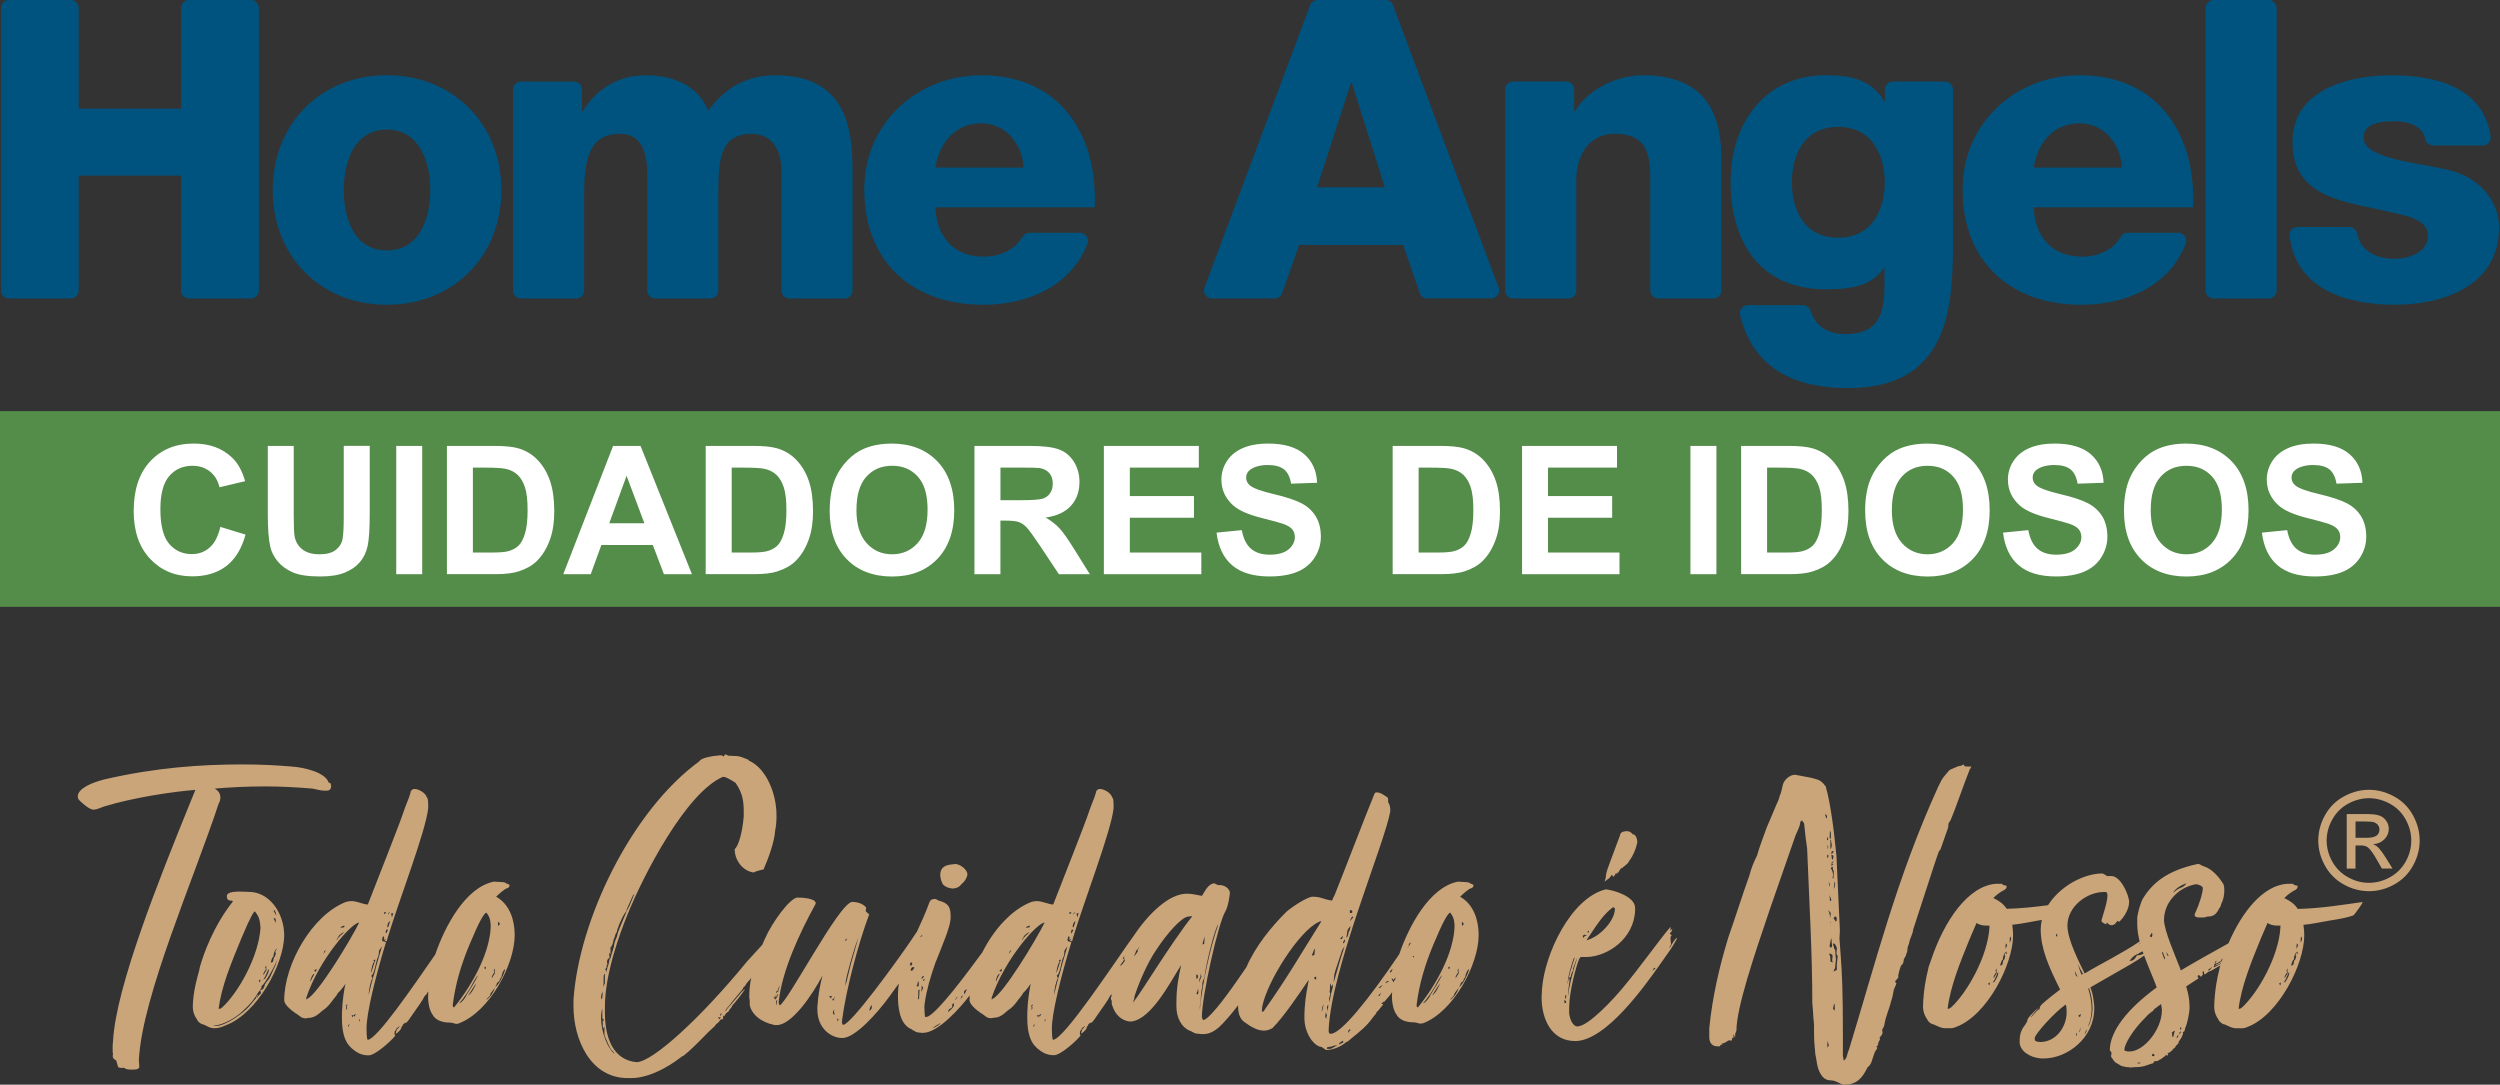<?xml version="1.0" encoding="UTF-8"?><svg id="Layer_1" xmlns="http://www.w3.org/2000/svg" viewBox="0 0 721.1 312.86"><rect x="0" y="0" width="721.1" height="312.86" fill="#333333" stroke="none"/><defs><style>.cls-1{fill:#caa57a;}.cls-1,.cls-2,.cls-3,.cls-4{stroke-width:0px;}.cls-1,.cls-2,.cls-4{fill-rule:evenodd;}.cls-2{fill:#00537e;}.cls-3{fill:#548c4a;}.cls-4{fill:#fff;}</style></defs><path class="cls-2" d="M111.64,72.23h-.06c-9.53,0-12.42-9.4-12.42-17.36s2.89-17.49,12.42-17.49h.06c9.48.04,12.48,9.54,12.48,17.49s-3,17.32-12.48,17.36h0ZM111.64,21.7h-.06c-19.41,0-32.92,14.35-32.92,33.16s13.51,33.04,32.92,33.04h.06c19.38-.03,32.98-14.25,32.98-33.04s-13.6-33.13-32.98-33.16h0ZM2.59,86.1h17.8c1.27,0,2.31-1.04,2.31-2.31v-33.14h29.54v33.14c0,1.27,1.04,2.31,2.31,2.31h17.8c1.27,0,2.31-1.04,2.31-2.31V2.31c0-1.27-1.04-2.31-2.31-2.31h-17.8c-1.28,0-2.31,1.04-2.31,2.31v29.04h-29.54V2.31c0-1.27-1.04-2.31-2.31-2.31H2.59C1.31,0,.28,1.04.28,2.31v81.47c0,1.27,1.04,2.31,2.31,2.31h0ZM150.32,86.1h15.87c1.27,0,2.31-1.04,2.31-2.31v-28.19c0-12.78,3.14-17,10.49-17,5.55,0,7.72,4.58,7.72,11.94v33.26c0,1.27,1.04,2.31,2.31,2.31h15.87c1.27,0,2.31-1.04,2.31-2.31v-28.31c0-10.13.84-16.88,9.65-16.88,5.3,0,8.56,3.98,8.56,10.73v34.46c0,1.27,1.04,2.31,2.31,2.31h15.87c1.27,0,2.31-1.04,2.31-2.31v-35.07c0-11.94-2.17-27.01-22.07-27.01-8.44,0-14.59,3.5-19.53,10.13-3.38-7.6-10.37-10.13-18.21-10.13s-14.23,4.1-17.97,10.37h-.24v-6.25c0-1.28-1.04-2.31-2.31-2.31h-15.27c-1.28,0-2.31,1.04-2.31,2.31v57.96c0,1.27,1.04,2.31,2.31,2.31h0ZM282.52,48.35h-12.72c1.18-7.4,5.79-12.52,12.72-12.77.18,0,.36-.01.54-.01,6.87,0,11.82,5.79,12.18,12.78h-12.72ZM282.52,21.71c-18.21.27-33.22,13.93-33.22,32.91,0,20.63,13.4,32.86,33.22,33.27.34,0,.68.01,1.03.01,12.93,0,25.34-5.35,30.1-17.59.29-.73.2-1.5-.25-2.15-.44-.65-1.12-1.01-1.91-1.01h-14.57c-.85,0-1.58.42-2,1.16-2.21,3.81-6.62,5.72-11.12,5.72-.43,0-.85-.01-1.27-.04-7.89-.53-12.38-6.05-12.72-14.19h45.94c.96-21.22-10.25-38.1-32.68-38.1-.18,0-.36,0-.54,0h0ZM389.67,54.02h-9.77l9.77-30.14h.24l9.52,30.14h-9.77ZM389.67,0h-9.61c-.98,0-1.82.58-2.17,1.5l-30.47,81.47c-.27.73-.18,1.49.27,2.13.45.64,1.12.99,1.9.99h18.06c1,0,1.85-.6,2.18-1.55l4.88-13.89h30.02l4.77,13.87c.33.95,1.18,1.56,2.19,1.56h18.41c.78,0,1.45-.35,1.9-.99.44-.64.54-1.4.26-2.13L401.81,1.5c-.34-.92-1.18-1.5-2.17-1.5h-9.97ZM436.49,86.1h15.87c1.27,0,2.31-1.04,2.31-2.31v-31.81c0-6.87,3.38-13.39,11.09-13.39,11.21,0,10.25,8.68,10.25,17.24v27.95c0,1.27,1.04,2.31,2.31,2.31h15.87c1.28,0,2.31-1.04,2.31-2.31v-37.84c0-9.04-1.69-24.24-22.55-24.24-7.48,0-15.92,3.98-19.66,10.37h-.24v-6.25c0-1.28-1.04-2.31-2.31-2.31h-15.27c-1.28,0-2.31,1.04-2.31,2.31v57.96c0,1.27,1.04,2.31,2.31,2.31h0ZM530.24,68.55h-.06c-10.23,0-13.33-8.62-13.33-15.92s3.11-16.03,13.33-16.03h.06c10.17.04,13.4,8.75,13.4,16.03s-3.22,15.89-13.4,15.92h0ZM501.9,90.89c3.85,15.66,16.01,21.05,31.04,21.05,28.43,0,30.38-21.92,30.38-41.35V25.83c0-1.28-1.04-2.31-2.31-2.31h-15.03c-1.27,0-2.31,1.04-2.31,2.31v3.67c-3.05-5.39-7.7-7.21-13.43-7.67-1.15-.09-2.34-.13-3.58-.13-17.72,0-27.49,13.99-27.49,30.63,0,17.61,8.56,31.11,27.49,31.11,1.21,0,2.4-.02,3.58-.09,5.4-.32,10.29-1.63,13.31-6.3v5.91c0,7.71-2.04,12.85-9.76,13.36-5.12.35-9.78-1.13-11.55-6.69-.31-.97-1.18-1.61-2.2-1.61h-15.88c-.74,0-1.37.31-1.82.89-.45.58-.6,1.27-.43,1.98h0ZM599.32,48.35h-12.72c1.17-7.4,5.79-12.52,12.72-12.77.18,0,.36-.01.54-.01,6.87,0,11.82,5.79,12.18,12.78h-12.72ZM599.32,21.71c-18.2.27-33.22,13.93-33.22,32.91,0,20.63,13.41,32.86,33.22,33.27.34,0,.68.01,1.03.01,12.93,0,25.34-5.35,30.1-17.59.29-.73.2-1.5-.25-2.15-.44-.65-1.12-1.01-1.91-1.01h-14.57c-.85,0-1.58.42-2,1.16-2.2,3.81-6.61,5.72-11.12,5.72-.43,0-.85-.01-1.27-.04-7.9-.53-12.38-6.05-12.72-14.19h45.94c.97-21.22-10.25-38.1-32.68-38.1-.18,0-.36,0-.54,0h0ZM638.49,86.1h15.87c1.28,0,2.31-1.04,2.31-2.31V2.31c0-1.27-1.04-2.31-2.31-2.31h-15.87c-1.27,0-2.31,1.04-2.31,2.31v81.47c0,1.27,1.04,2.31,2.31,2.31h0ZM660.38,68.08h0c1.96,15.37,16.35,19.82,30.42,19.82s30.03-5.55,30.03-22.31c0-5.19-3.26-14.35-15.92-16.88-9.4-2.05-23.15-3.14-23.15-9.04,0-4.34,5.43-4.7,8.8-4.7,2.53,0,4.82.48,6.51,1.57,1.26.81,2.12,1.96,2.47,3.6.23,1.08,1.16,1.83,2.26,1.83h14.31c.7,0,1.3-.28,1.75-.8.46-.53.64-1.16.54-1.85-2.1-14.06-15.6-17.6-28.57-17.6-12.3,0-28.58,4.1-28.58,19.17,0,16.88,16.16,17.24,29.06,20.5,3.62.84,10.01,1.81,10.01,6.63s-5.67,6.63-9.65,6.63c-2.89,0-5.67-.72-7.6-2.17-1.61-1.24-2.78-2.92-3.2-5.12-.21-1.1-1.15-1.88-2.27-1.88h-14.93c-.69,0-1.28.27-1.74.78-.45.52-.65,1.14-.56,1.82Z"/><rect class="cls-3" y="118.58" width="721.1" height="56.46"/><path class="cls-4" d="M63.58,151.98l7.24,2.22c-1.11,4.07-2.96,7.1-5.55,9.08-2.58,1.97-5.86,2.96-9.83,2.96-4.92,0-8.96-1.68-12.13-5.04-3.16-3.36-4.75-7.95-4.75-13.78,0-6.16,1.59-10.95,4.77-14.36,3.18-3.41,7.36-5.12,12.55-5.12,4.53,0,8.21,1.34,11.03,4.02,1.69,1.59,2.95,3.86,3.79,6.83l-7.39,1.76c-.44-1.91-1.35-3.43-2.74-4.54-1.4-1.11-3.08-1.66-5.06-1.66-2.75,0-4.98.98-6.68,2.95-1.71,1.96-2.57,5.15-2.57,9.56,0,4.67.84,8,2.52,9.98,1.69,1.99,3.88,2.98,6.57,2.98,1.99,0,3.7-.63,5.13-1.9,1.43-1.27,2.46-3.25,3.08-5.96h0ZM77.23,128.62h7.49v20.05c0,3.19.09,5.25.28,6.18.32,1.52,1.07,2.74,2.26,3.65,1.2.92,2.82,1.38,4.89,1.38s3.68-.43,4.75-1.3c1.07-.87,1.71-1.93,1.92-3.2.22-1.27.33-3.36.33-6.29v-20.48h7.49v19.46c0,4.44-.2,7.59-.6,9.42-.41,1.83-1.15,3.38-2.23,4.65-1.08,1.27-2.52,2.27-4.33,3.01-1.82.75-4.18,1.13-7.1,1.13-3.52,0-6.19-.4-8.01-1.22-1.82-.82-3.26-1.88-4.32-3.19-1.06-1.31-1.75-2.67-2.08-4.11-.49-2.12-.73-5.25-.73-9.4v-19.76h0ZM114.29,165.62v-37h7.49v37h-7.49ZM128.91,128.62h13.63c3.07,0,5.42.23,7.03.71,2.16.64,4.02,1.77,5.56,3.41,1.55,1.63,2.72,3.63,3.53,5.99.8,2.36,1.21,5.28,1.21,8.74,0,3.05-.38,5.67-1.14,7.87-.92,2.7-2.24,4.88-3.95,6.54-1.29,1.27-3.04,2.25-5.24,2.95-1.64.53-3.84.78-6.6.78h-14.03v-37h0ZM136.4,134.87v24.5h5.56c2.08,0,3.58-.12,4.5-.35,1.21-.3,2.21-.82,3.01-1.54.8-.72,1.45-1.91,1.95-3.57.51-1.65.76-3.92.76-6.78s-.25-5.05-.76-6.58c-.5-1.53-1.21-2.72-2.11-3.58-.9-.85-2.05-1.44-3.45-1.74-1.03-.23-3.07-.35-6.11-.35h-3.34ZM199.57,165.62h-8.07l-3.2-8.42h-14.84l-3.07,8.42h-7.92l14.37-37h7.92l14.82,37h0ZM185.87,150.94l-5.14-13.7-5,13.7h10.14ZM203.55,128.62h13.63c3.07,0,5.42.23,7.03.71,2.16.64,4.02,1.77,5.56,3.41,1.55,1.63,2.72,3.63,3.53,5.99.8,2.36,1.21,5.28,1.21,8.74,0,3.05-.38,5.67-1.14,7.87-.92,2.7-2.24,4.88-3.95,6.54-1.29,1.27-3.04,2.25-5.24,2.95-1.65.53-3.84.78-6.6.78h-14.03v-37h0ZM211.05,134.87v24.5h5.56c2.08,0,3.57-.12,4.5-.35,1.21-.3,2.21-.82,3.01-1.54.8-.72,1.45-1.91,1.95-3.57.51-1.65.76-3.92.76-6.78s-.25-5.05-.76-6.58c-.5-1.53-1.21-2.72-2.11-3.58-.9-.85-2.05-1.44-3.45-1.74-1.03-.23-3.07-.35-6.11-.35h-3.34ZM239.32,147.34c0-3.77.57-6.94,1.7-9.51.84-1.89,1.99-3.58,3.45-5.08,1.46-1.5,3.05-2.61,4.78-3.34,2.31-.97,4.97-1.46,7.98-1.46,5.46,0,9.82,1.7,13.1,5.08,3.27,3.39,4.91,8.11,4.91,14.14s-1.63,10.67-4.88,14.05c-3.25,3.38-7.6,5.07-13.03,5.07s-9.89-1.68-13.14-5.05c-3.25-3.36-4.88-7.99-4.88-13.9h0ZM247.03,147.09c0,4.2.97,7.37,2.91,9.54,1.94,2.16,4.4,3.25,7.38,3.25s5.43-1.08,7.36-3.22c1.91-2.15,2.87-5.37,2.87-9.67s-.93-7.42-2.8-9.5c-1.86-2.09-4.33-3.14-7.42-3.14s-5.57,1.06-7.46,3.17c-1.89,2.12-2.83,5.31-2.83,9.57h0ZM281.07,165.62v-37h15.74c3.95,0,6.83.34,8.62,1,1.8.66,3.23,1.84,4.31,3.54,1.08,1.71,1.62,3.64,1.62,5.83,0,2.78-.81,5.07-2.44,6.88-1.63,1.81-4.06,2.95-7.3,3.42,1.61.94,2.94,1.97,3.98,3.1,1.05,1.13,2.46,3.14,4.24,6.01l4.51,7.22h-8.93l-5.36-8.08c-1.92-2.87-3.24-4.68-3.95-5.43-.71-.74-1.46-1.26-2.25-1.53-.8-.28-2.06-.41-3.78-.41h-1.52v15.45h-7.49ZM288.57,144.28h5.53c3.58,0,5.81-.16,6.71-.46.89-.3,1.59-.83,2.09-1.57.51-.74.76-1.67.76-2.78,0-1.25-.34-2.25-1-3.02-.66-.77-1.6-1.25-2.81-1.45-.61-.09-2.43-.13-5.45-.13h-5.83v9.41h0ZM318.4,165.62v-37h27.39v6.25h-19.9v8.22h18.5v6.25h-18.5v10.03h20.62v6.25h-28.11ZM350.9,153.63l7.29-.72c.44,2.44,1.32,4.22,2.65,5.37,1.33,1.15,3.13,1.71,5.4,1.71,2.39,0,4.2-.51,5.42-1.52,1.21-1.02,1.83-2.21,1.83-3.57,0-.88-.26-1.62-.77-2.24-.51-.61-1.4-1.14-2.68-1.59-.87-.31-2.85-.84-5.95-1.62-3.99-1-6.79-2.22-8.4-3.68-2.27-2.04-3.39-4.53-3.39-7.47,0-1.89.53-3.66,1.59-5.31,1.07-1.65,2.6-2.89,4.61-3.76,2.01-.86,4.42-1.29,7.26-1.29,4.62,0,8.11,1.03,10.45,3.08,2.34,2.06,3.57,4.8,3.69,8.23l-7.49.26c-.32-1.91-1-3.28-2.04-4.12-1.04-.84-2.61-1.26-4.69-1.26s-3.84.45-5.06,1.34c-.78.58-1.18,1.34-1.18,2.31,0,.88.37,1.63,1.11,2.25.94.8,3.22,1.63,6.85,2.49,3.63.85,6.3,1.75,8.04,2.66,1.74.92,3.1,2.17,4.08,3.76.98,1.59,1.47,3.56,1.47,5.89,0,2.12-.59,4.11-1.77,5.96-1.18,1.85-2.84,3.23-5,4.13-2.15.9-4.84,1.35-8.05,1.35-4.68,0-8.27-1.08-10.78-3.24-2.51-2.15-4-5.3-4.49-9.42h0ZM401.7,128.62h13.63c3.07,0,5.42.23,7.03.71,2.16.64,4.02,1.77,5.56,3.41,1.55,1.63,2.72,3.63,3.53,5.99.8,2.36,1.21,5.28,1.21,8.74,0,3.05-.38,5.67-1.14,7.87-.92,2.7-2.24,4.88-3.95,6.54-1.29,1.27-3.04,2.25-5.24,2.95-1.65.53-3.84.78-6.6.78h-14.03v-37h0ZM409.19,134.87v24.5h5.56c2.08,0,3.57-.12,4.5-.35,1.21-.3,2.21-.82,3.01-1.54.8-.72,1.45-1.91,1.95-3.57.51-1.65.76-3.92.76-6.78s-.25-5.05-.76-6.58c-.5-1.53-1.21-2.72-2.11-3.58-.9-.85-2.05-1.44-3.45-1.74-1.03-.23-3.08-.35-6.11-.35h-3.34ZM439.02,165.62v-37h27.39v6.25h-19.9v8.22h18.5v6.25h-18.5v10.03h20.62v6.25h-28.11ZM487.59,165.62v-37h7.49v37h-7.49ZM502.21,128.62h13.63c3.07,0,5.42.23,7.03.71,2.16.64,4.02,1.77,5.56,3.41,1.55,1.63,2.72,3.63,3.53,5.99.8,2.36,1.21,5.28,1.21,8.74,0,3.05-.38,5.67-1.14,7.87-.92,2.7-2.24,4.88-3.95,6.54-1.29,1.27-3.04,2.25-5.24,2.95-1.65.53-3.84.78-6.6.78h-14.03v-37h0ZM509.7,134.87v24.5h5.56c2.08,0,3.57-.12,4.5-.35,1.22-.3,2.21-.82,3.01-1.54.8-.72,1.45-1.91,1.95-3.57.51-1.65.76-3.92.76-6.78s-.25-5.05-.76-6.58c-.5-1.53-1.21-2.72-2.11-3.58-.9-.85-2.05-1.44-3.45-1.74-1.03-.23-3.08-.35-6.11-.35h-3.34ZM537.98,147.34c0-3.77.57-6.94,1.7-9.51.84-1.89,1.99-3.58,3.45-5.08,1.46-1.5,3.05-2.61,4.78-3.34,2.31-.97,4.97-1.46,7.98-1.46,5.46,0,9.82,1.7,13.1,5.08,3.27,3.39,4.91,8.11,4.91,14.14s-1.63,10.67-4.87,14.05c-3.25,3.38-7.6,5.07-13.03,5.07s-9.89-1.68-13.14-5.05c-3.25-3.36-4.87-7.99-4.87-13.9h0ZM545.68,147.09c0,4.2.97,7.37,2.91,9.54,1.94,2.16,4.4,3.25,7.38,3.25s5.44-1.08,7.36-3.22c1.91-2.15,2.87-5.37,2.87-9.67s-.93-7.42-2.8-9.5c-1.86-2.09-4.33-3.14-7.42-3.14s-5.57,1.06-7.46,3.17c-1.89,2.12-2.83,5.31-2.83,9.57h0ZM577.76,153.63l7.29-.72c.44,2.44,1.32,4.22,2.65,5.37,1.33,1.15,3.13,1.71,5.4,1.71,2.4,0,4.2-.51,5.42-1.52,1.21-1.02,1.83-2.21,1.83-3.57,0-.88-.26-1.62-.77-2.24-.51-.61-1.4-1.14-2.68-1.59-.87-.31-2.85-.84-5.95-1.62-3.99-1-6.79-2.22-8.4-3.68-2.27-2.04-3.39-4.53-3.39-7.47,0-1.89.53-3.66,1.59-5.31,1.07-1.65,2.6-2.89,4.61-3.76,2.01-.86,4.42-1.29,7.26-1.29,4.62,0,8.11,1.03,10.45,3.08,2.34,2.06,3.57,4.8,3.69,8.23l-7.49.26c-.32-1.91-1-3.28-2.04-4.12-1.04-.84-2.61-1.26-4.69-1.26s-3.84.45-5.06,1.34c-.78.58-1.18,1.34-1.18,2.31,0,.88.37,1.63,1.11,2.25.94.8,3.22,1.63,6.85,2.49,3.63.85,6.3,1.75,8.04,2.66,1.74.92,3.1,2.17,4.08,3.76.98,1.59,1.47,3.56,1.47,5.89,0,2.12-.59,4.11-1.77,5.96-1.18,1.85-2.84,3.23-5,4.13-2.15.9-4.84,1.35-8.05,1.35-4.68,0-8.27-1.08-10.78-3.24-2.51-2.15-4-5.3-4.49-9.42h0ZM612.65,147.34c0-3.77.57-6.94,1.7-9.51.84-1.89,1.99-3.58,3.45-5.08,1.46-1.5,3.05-2.61,4.78-3.34,2.31-.97,4.97-1.46,7.98-1.46,5.46,0,9.82,1.7,13.1,5.08,3.27,3.39,4.91,8.11,4.91,14.14s-1.63,10.67-4.88,14.05c-3.25,3.38-7.6,5.07-13.03,5.07s-9.89-1.68-13.14-5.05c-3.25-3.36-4.88-7.99-4.88-13.9h0ZM620.35,147.09c0,4.2.97,7.37,2.91,9.54,1.94,2.16,4.4,3.25,7.38,3.25s5.44-1.08,7.36-3.22c1.91-2.15,2.87-5.37,2.87-9.67s-.93-7.42-2.8-9.5c-1.86-2.09-4.33-3.14-7.42-3.14s-5.57,1.06-7.46,3.17c-1.89,2.12-2.83,5.31-2.83,9.57h0ZM652.43,153.63l7.29-.72c.44,2.44,1.32,4.22,2.65,5.37,1.33,1.15,3.14,1.71,5.4,1.71,2.39,0,4.2-.51,5.42-1.52,1.21-1.02,1.83-2.21,1.83-3.57,0-.88-.26-1.62-.77-2.24-.51-.61-1.4-1.14-2.68-1.59-.87-.31-2.85-.84-5.95-1.62-3.99-1-6.79-2.22-8.4-3.68-2.27-2.04-3.39-4.53-3.39-7.47,0-1.89.53-3.66,1.59-5.31,1.07-1.65,2.6-2.89,4.61-3.76,2.01-.86,4.42-1.29,7.26-1.29,4.63,0,8.11,1.03,10.45,3.08,2.34,2.06,3.57,4.8,3.69,8.23l-7.49.26c-.32-1.91-1-3.28-2.04-4.12-1.04-.84-2.61-1.26-4.69-1.26s-3.84.45-5.06,1.34c-.78.58-1.18,1.34-1.18,2.31,0,.88.37,1.63,1.11,2.25.94.8,3.22,1.63,6.85,2.49,3.63.85,6.3,1.75,8.04,2.66,1.74.92,3.1,2.17,4.08,3.76.98,1.59,1.47,3.56,1.47,5.89,0,2.12-.59,4.11-1.77,5.96-1.18,1.85-2.84,3.23-5,4.13-2.15.9-4.84,1.35-8.05,1.35-4.68,0-8.27-1.08-10.78-3.24-2.51-2.15-4-5.3-4.49-9.42Z"/><path class="cls-1" d="M662.87,274.69s0,.37-.25.5c0-.12-.12-.25-.12-.37,0,0,.12-.12.37-.12h0ZM657.65,284.26c0-.37-.25-.37-.25-.5s.25-.25.5-.37c0,.37-.12.75-.25.87h0ZM662.87,272.58c-.12.37-.25.75-.5,1.12,0-.75.12-1.12.12-1.62l.37.5h0ZM663.86,270.09c0,.25.12.37.12.62,0,.37-.12.75-.37,1.24v-1.37l.25-.5h0ZM659.76,279.29l.12,1.49c-.25.12-.37.62-.62.87,0,.25-.25.37-.37.37.12-.5.37-1,.87-1.62-.12-.12-.25-.37-.25-.37l.25-.75h0ZM660.38,280.41c-.12,0-.25.12-.37.37l-.37.87c-.12.37-.62,1.49-.99,1.74-.12.12.62-.25.62-.25.25-.62.75-1.12.99-2.11,0-.12,0-.5.12-.62h0ZM661.75,277.05c.5-.25.37-.87.62-1.37-.12,0-.25,0-.25-.25.12-.37.37-.75.62-.99-.75.25-1.12,1.62-1.12,2.36-.5.25-.75,1.62-.75,1.74.12,0,.62-.25.62-.25,0-.12.12-.37.12-.62,0-.12.12-.5.12-.62h0ZM657.77,267.6v-.62h-.99c-.99,0-1.99-.25-2.74-.75l-1.87,4.35c-2.86,6.96-5.72,14.05-6.47,20.39,0,.12.5-.12.62-.12s.25-.25.37-.25c4.72-4.35,10.57-14.8,11.07-23h0ZM616.86,306.77c-.12,0-.25,0-.37-.25h.99c-.25.25-.37.25-.62.25h0ZM629.05,297.44c0,.25-.12.37-.12.5-.12.25-.12.37-.12.37-.12,0-.25-.25-.25-.37l.5-.5h0ZM629.05,296.2c.12.12.12.25.12.37,0,.25-.12.37-.12.5-.12-.12-.25-.25-.25-.37s.12-.25.25-.5h0ZM628.3,298.94s-.12.25-.5.62c0-.37.25-.87.5-1.12v.5h0ZM624.82,274.57c.37.5.62.99.75,1.24-.62-.25-.62-.62-.62-.87-.12-.12-.12-.25-.12-.37h0ZM637.38,279.79s-.37.12-.5.12.25-.5.5-.5c.12,0,.75-.62.75-.62,0,0-.62.99-.75.99h0ZM621.09,303.91c.25.25.37.37.37.5s-.12.25-.25.25-.37-.12-.5-.12c0-.25.12-.62.37-.62h0ZM620.1,270.09c.12-.12,0-.37.37-.62-.12-.12.25-.37.25-.37,0,.12.12.25.12.5s-.12.5-.25.75l-.5-.25h0ZM623.95,274.81c.12.87.5,1.12.5,1.49l-.12.5c-.37-1.12-.62-1.49-.75-2.24l.37.25h0ZM626.81,299.06c-.12-.12-.25-.12-.37-.12,0,0,.12-.25.12-.5s-.12-.5-.12-.5l.12-.5c0,.12,0,.25.12.37.12-.37.5-.5.62-.5-.5,1.62-.25,1.62-.5,1.74h0ZM630.54,254.8c0,.5-.75.75-.87.99-.5.25-.99.37-1.37.62-.5.25-.99.75-1.49,1.12.5-1.12,2.11-2.11,3.73-2.74h0ZM623.58,291.35c0,5.6-5.22,11.94-9.33,11.94h-.5c-.5-.12-.99-.12-.99-.5,0-1.62,2.49-5.84,6.34-9.57.25-.37.87-.87,1.49-1.37.37-.12.62-.5.75-.75l1.99-1.49c.12.62.25,1.24.25,1.74h0ZM600.08,296.82c0,.12,0,.37-.37,1,0-.5.37-1.24.62-1.62l-.25.62h0ZM599.08,298.94c-.12-.37-.25-.5-.25-.5,0-.12.12-.37.25-.62v1.12h0ZM593.36,270.21c-.12-.12-.37-.25-.37-.37,0-.25.25-.37.37-.62v1h0ZM601.94,296.82c0,.12,0,.62-.25.87-.12.37-.25.5-.37.5s.37-.87.62-1.37h0ZM600.2,292.47c0,.12-.12.75-.25.87-.12,0-.5-.25-.5-.37l.75-.5h0ZM599.33,281.9l-.62-.62c-.12-.5-.25-.99-.25-1.24l.87,1.87h0ZM600.45,281.16l.37-.25c-.37-.62-1.24-2.24-1.49-2.86.25.75.75,2.61,1.12,3.11h0ZM602.57,285.01c.75,2.11.99,4.23.99,5.72,0,2.24-.62,4.35-1.24,5.47l.12-.62c.37-.75.62-1.87.75-2.98.25-1.74.12-4.35-.87-7.46l.25-.12h0ZM587.02,300.18c-.12-.25-.12-.5-.12-.75,0-1.12,5.72-7.46,8.95-9.7.25.75.25,1.49.25,2.24,0,4.23-2.98,8.33-7.21,8.58-.62,0-1.37,0-1.87-.37h0ZM578.94,274.69s0,.37-.25.5c0-.12-.12-.25-.12-.37,0,0,.12-.12.37-.12h0ZM573.72,284.26c0-.37-.25-.37-.25-.5s.25-.25.5-.37c0,.37-.12.75-.25.87h0ZM578.94,272.58c-.12.37-.25.75-.5,1.12,0-.75.12-1.12.12-1.62l.37.5h0ZM579.94,270.09c0,.25.12.37.12.62,0,.37-.12.75-.37,1.24v-1.37l.25-.5h0ZM575.83,279.29l.12,1.49c-.25.12-.37.62-.62.87,0,.25-.25.37-.37.37.12-.5.37-1,.87-1.62-.12-.12-.25-.37-.25-.37l.25-.75h0ZM576.46,280.41c-.12,0-.25.12-.37.37l-.37.87c-.12.37-.62,1.49-.99,1.74-.12.12.62-.25.62-.25.25-.62.75-1.12.99-2.11,0-.12,0-.5.12-.62h0ZM577.82,277.05c.5-.25.37-.87.62-1.37-.12,0-.25,0-.25-.25.12-.37.37-.75.62-.99-.75.25-1.12,1.62-1.12,2.36-.5.25-.75,1.62-.75,1.74.12,0,.62-.25.62-.25,0-.12.12-.37.12-.62,0-.12.12-.5.12-.62h0ZM573.84,267.6v-.62h-.99c-.99,0-1.99-.25-2.74-.75l-1.87,4.35c-2.86,6.96-5.72,14.05-6.47,20.39,0,.12.5-.12.62-.12s.25-.25.37-.25c4.73-4.35,10.57-14.8,11.07-23h0ZM658.89,259.02c1.12-1.12,2.24-1.87,3.23-2.36.62-.37.62-.87.62-1.12,0,0-.62-.25-1-.25-.25-.37-.37-.37-.75-.37h-1.37c-6.77.53-12.82,7.81-16.85,17.18-4.44,2.44-10.56,5.89-13.73,7.81-.12-.12-.12-.25-.12-.37-1.37-3.61-4.73-11.19-4.73-14.17,0-5.1,3.98-8.95,8.08-10.07.37-.12.87-.25,1.37-.25.5.12,1.74.5,1.74,1.12,0,1.62-1.24,5.1-1.99,6.71-.12.37-.37.62-.37,1,0,.62.75.75,1.24.75h1.49c.25,0,.62-.25.99-.25,1.74,0,2.61-.75,3.36-2.36.37-.37.5-.87.62-1.37.62-1.12.87-2.61.87-3.98,0-.62-.12-1.24-.25-1.62-1.37-2.24-3.48-4.6-5.84-5.22l-.75-.37c-.12-.25-.75-.25-.87-.25-8.83,1.87-13.3,5.6-16.04,10.44-.62,1.62-1.12,3.23-1.37,4.97v1.99c0,1.58.27,3.24.69,4.93-4.67,3.25-11.2,6.42-15.86,9.25-1.37-2.86-4.97-9.7-4.97-13.8,0-5.6,5.72-9.7,10.44-9.7h.5c.25,0,.5,0,.62.87,0,2.36-1.74,6.84-1.74,7.46,0,.37.75.75,1.37.99.12,0,0-.5.25-.5.12,0,.37.75,1.37.75s1.49-1.24,1.62-1.24.37.25.5.25c1.24-1.12,2.86-3.48,2.86-5.72,0-1.86-2.36-7.46-5.1-7.46h-1.24s-1.12-.75-1.37-.75c-5.38,0-12.25,3.69-15.66,9.15-3.76.5-8.02.97-11.94,1.04-.87-1.37-2.24-2.36-3.86-3.11,1.12-1.12,2.24-1.87,3.23-2.36.62-.37.62-.87.62-1.12,0,0-.62-.25-1-.25-.25-.37-.37-.37-.75-.37h-1.37c-7.96.62-14.92,10.57-18.77,22.26,0,.12-.62,1.62-.62,1.74,0,.25-.12.37-.12.62-.62,2.36-1.37,6.22-1.49,10.69,0,1.62.5,2.86,1.24,3.85.12.5,1.12,1.37,1.74,1.37,1.49.62,2.11,1.12,3.48,1.12h1.37c.5,0,.87,0,1.74-.37,8.95-3.36,16.41-18.03,16.41-26.48,0-.99-.12-2.11-.25-2.98,2.49-.25,4.85-.75,7.58-1.24.25,0,.5-.12.75-.12l.2-.03c-.21.9-.32,1.82-.32,2.77,0,5.6,2.49,10.94,5.1,16.29l.5,1c-.87.62-4.48,3.48-5.35,4.35l-.37.5c-.12.12-.12.25-.12.37,0,0-.12.37-.12.5-.25,0,0,.12-.37.12-.12.12-1.62,1.62-2.11,2.24,0-.5,1.74-2.11,2.24-2.86-.5.37-3.23,2.86-3.23,3.61,0,.62-.99,1.74-1.37,2.36-.75,1.37-.87,2.36-.87,3.98,0,2.49,2.86,4.48,6.22,4.72h.75c6.71,0,14.55-5.84,14.55-14.42,0-.62,0-1.12-.12-1.74-.25-2.24-.5-2.98-.99-4.35l11.69-6.71c1.29-.79,2.78-1.7,3.82-2.45,1.11,3.07,2.45,6.04,3.39,8.54,0,.25.12.37.25.62-8.33,6.09-13.55,12.56-13.55,18.15.12.25.5.5.5.75,0,.12-.12.5-.12.87,0,.25,0,.37.12.5.12,0,.25.25.37.5.5.62.62.99,1.24,1.12.12.25.37.25.37.25.5.37.87.62,1.86.75l.5.12h.5c.12,0,.25,0,.37.12.62,0,1.12-.12,1.62-.12,2.36,0,2.98-.5,3.23-.5.12,0,1.62-.62,1.62-.5.12,0,.5-.25.5-.37,0-.25.25-.37.37-.37h.62l1.12-.62c.12,0,.25-.25.37-.25.37-.25.25-.37.75-.5.12-.12.25-.37.25-.5.12.12.37.25.37.37,0,0,.25-.37.37-.5-.12,0-.25,0-.25-.12s.37-.37.5-.37c.25,0,.5-.37.5-.37.37-.25.5-.37.62-.62.25-.37.62-.25.75-.87l.5-.5c.37-.25.25-.5.37-.75.12-.25.87-1.24.87-1.37.12-.5.37-.75.37-.87,0-.25,0-.37-.12-.5l.5-.25.25-1c.5-.99,1.24-4.1,1.24-5.97,0-2.11-.37-4.1-.99-5.97l3.61-2.36c-.25-.25-.25-.62-.37-.62,0,0,.25-.25.5-.37,0,.12.37.5.5.5.37,0,.37-.5.62-.62,0-.25-.12-.25-.12-.5,0-.37.12-.37.25-.37.25-.12.12.87.37.87s.99-.87,1.37-.87c.21,0,1.58-.79,3.15-1.75-.1.26-.17.46-.17.5,0,.25-.12.37-.12.62-.62,2.36-1.37,6.22-1.49,10.69,0,1.62.5,2.86,1.24,3.85.12.5,1.12,1.37,1.74,1.37,1.49.62,2.11,1.12,3.48,1.12h1.37c.5,0,.87,0,1.74-.37,8.95-3.36,16.41-18.03,16.41-26.48,0-.99-.12-2.11-.25-2.98,2.49-.25,4.85-.75,7.58-1.24.25,0,.5-.12.75-.12,2.36-.37,4.35-.75,6.09-1.37.25-.12,2.98-3.85,2.61-3.85-4.48.62-12.06,1.87-18.65,1.99-.87-1.37-2.24-2.36-3.86-3.11h0ZM641.07,276.54c-.07.21-.14.42-.21.64,0,0,0,.02,0,.04l-.12.08c-.5.5-.75.5-1.24.75-.12,0-.62.5-.62.5,0,.12.5-.25.62-.25.25,0,.37-.12,1.12-.5l.04-.02-.08.2c-.88.5-1.65.9-2.08,1.07,0-.12.5-1.62.5-1.62,0-.12.25-.37.37-.37,0,0-.37.75-.37.99.12.12.37-.37.75-.37.12,0,.5-.37.62-.37.37,0,.37-.62.5-.75.07,0,.15,0,.21-.02h0ZM617.33,272.13l.03.13c-.17.05-.33.07-.5.07.08-.02.24-.09.47-.2h0ZM618.02,274.39c.08.23.16.47.24.7-.52.26-1.1.47-1.77.47-.37,0-.5,1.62-2.24,1.62.5-.87,1.74-1.99,2.49-1.99-.09-.13.49-.41,1.28-.79h0ZM543.51,295.7c-.12.5-.37.75-.37.87s-.25.25-.25.37c0,.25.12.75.12,1l-.25.62c-.25.25-.62.75-.62.75,0,.12.12.25.12.5,0,.12-.37.62-.5,1,0,.62-.25.99-.5.99-.12,0,.12.37.25.37,0,0-.25.5-.25.62-.75.37-1.24,3.85-1.99,4.48,0,.12-.12.12-.62.62-1.49,3.11-3.11,4.97-6.71,4.97-1.12,0-2.24-1.24-3.85-1.24s-2.49-.99-3.11-2.11c-1-1.99-.87-3.23-1.37-5.47-.25-2.61-.37-3.85-.37-6.59v-1.87c-.25-2.11-.25-4.1-.5-6.22,0-14.42-.87-28.97-1.49-44.51-.37-2.36-.62-4.85-.87-7.34l-.62-.87c-.25.12-.5.37-.5.62-.12,1.24-.87,2.49-1.37,3.73l-7.09,20.39c-5.1,14.92-9.95,29.47-9.95,35.93-.25.5-.37.87-.37,1.37v.5c-.25,0-.25-.5-.25-.5-.12-.12-.37-.25-.37-.5,0,.25.12.37.12.5v.75c-.25,0-.25-.12-.37-.12,0,.5,0,.87-.37.87-.12,0-.25-.12-.37-.12-.37,0-.62.25-.99.5l-.75.37c-.25,0-.5-.12-.62-.12l.37.25c0,.25-.5.25-.62.37,0,0-.12.37-.25.37h-.75c-1.62,0-2.24-1.37-2.24-2.49v-2.74c.87-8.83,2.86-17.53,5.47-26.11,2.11-5.97,3.98-12.06,6.09-17.9.5-1.99,1.24-3.85,2.24-5.84.75-2.74,1.87-5.47,2.74-7.96l2.74-6.47c.37-.87.87-1.74.99-2.61.5-.99.62-1.99.87-2.98.25-1.62,1.99-3.23,3.61-3.23l4.6.87c.75.25,1.74.37,2.61.87.62.37,1.24,1.12,1.62,1.62.87,2.98,1.37,6.22,1.86,9.45.5,3.36.87,7.09,1.24,10.57l.99,21.51-.12,2.36.37,5.1c.37,5.22.62,9.7.62,22.75v5.97l.25,1.37c.99-.5.99-2.24,1.49-3.11,7.83-25.61,13.8-49.61,25.74-75.84l1-1.99c.5-.87,1.24-1.62,1.86-2.36.12-.37.87-.75,1.24-.87,0,0,1.49-.62,1.74-.75.75,0,.99-.25,1.49-.5.12.12.25.37.25.5s1.74.12,1.99.12c-.12.12-.25.62-.25.62-.25,0-.25.12-.25.25s0,.25-.12.37l-1.24,3.23c-1.37,3.61-2.74,7.71-4.1,10.94l-.62.99-.12,1.24-2.24,6.34-.37.37c-.75,1.99-.99,2.74-7.46,22.63-.12,1.37-.87,2.36-1.12,3.61,0,.62-.5,1.24-.5,1.74l-.12,1.12c0,.25-.25.37-.25.5,0,.87-.75,1.24-.75,1.99l-.12.62c0,.12-.25.37-.25.5-.5.12-.87,1.62-1.24,3.36,0,.12.12.25.12.37,0,0-.5.5-.62.75l-.37.37c0,.12.12.25.12.37.25.12.25.25.25.37l-.75,1.74-.25,1.37c-.12.87-.5,1.74-.5,1.87-.62,2.61-1.49,3.98-1.99,6.96h0ZM529.08,289.49c-.12.12-.37,1.49-.37,1.49,0,.12.37.37.5.5v-1.12c0-.37,0-.75-.12-.87h0ZM527.09,300.3v1.87c.37-.37.37-.75.5-.75-.25,0-.5-1.49-.5-1.12h0ZM528.09,265.86c-.12,0-.12.5-.12.5,0,0,.12,0,.12-.5h0ZM527.84,259.89c.37,0,.37-.25.37-.37l-.5-1.37c0,.25.12,1.12.12,1.74h0ZM526.97,242.36c.25,0,.37-.25.37-.37s-.25-.5-.25-.62-.12.62-.12.99h0ZM528.96,245.72c-.12-.25-.5-.25-.62-.25l-.12.99c.37-.25.37-.62.75-.75h0ZM529.08,254.3v.75c-.12.62-.12,1.24-.12,1.24.25,0,.37-1.49.37-1.49,0-.12-.25-.5-.25-.5h0ZM527.34,244.23l-.12-.62-.12,1.37c.12-.25.25-.62.25-.75h0ZM528.71,247.96l.12-1s0-.37-.62-.37c.25.37-.12,1.12.5,1.37h0ZM528.46,276.93l.12-.87c0-.37,0-.75-.25-.75-.12-.25-.75-.25-.75-.25,0,0,.25.75.37.99v.75c0,.5,0,.75.75.75,0,0-.25-.37-.25-.62h0ZM528.09,240.25l-.25-.75-.12,2.24s.25,0,.5.25c-.12-.25-.12-.37-.12-.62v-1.12h0ZM528.34,271.96c0-.62-.12-1.37-.12-1.37-.12,0-.37,1.87-.5,2.24,0,.37.37.37.37.62.12-.25.37-.37.37-.62,0-.5-.12-.62-.12-.87h0ZM528.21,243.11c0-.62,0-.75-.25-.99v2.86s.37-.62.37-.75v-.75c0-.12,0-.25-.12-.37h0ZM529.83,278.05l.25-2.36c-.25-.12-.37-.5-.37-.87s.12-.87.12-1.24c0-.25-.12-.37-.12-.37,0-.37-.37-.87-.75-1.12-.12,0-.25.12-.25.25s.25.75.25.75c0,.75.25.75.37.75l.12,1.99c0,.25.12.62.12.75-.25,2.24-.25,2.36-.25,2.61l-.5.99c0,.12.75-.37.99-.37v-1.74h0ZM528.83,253.55l.12-2.24c0-.25-.25-.25-.25-.5,0-.12,0-.87-.25-.87-.25.25-.25.37-.37.62.25.12.5.75.62,1.49v.62c0,.12-.12.25-.12.37s.12.37.25.5h0ZM529.83,265.49c0-.25-.12-.5-.12-1,0,0-.12-.12-.5-.12,0,.12-.37.5-.37.5l.5.62c0,.12.12.5.12.5,0-.37.37-.5.37-.5h0ZM527.71,255.67c.12.12.12-.12.12-.5,0-.62-.5-.5-.5-.99,0-.12.37.87.37,1.49h0ZM526.6,235.4c0,.12,0,.62.37.62v-.75c-.25-.25-.5-.37-.5-.62,0,.25,0,.75.12.75h0ZM527.47,246.96c0-.12-.12-.37-.37-.5l-.12,1.12c.37-.37.37-.62.5-.62h0ZM528.34,249.08c.37-.37.62-.62.62-.62,0,0-.25,0-.62.25l-.12,1.12.62-.62c-.25,0-.12-.12-.5-.12h0ZM527.34,262.63c.37.5.5,1.49.5,2.24l.25-1.49s-.62-.87-.75-.75h0ZM683.32,227.81c2.45,0,4.85.63,7.19,1.89,2.34,1.26,4.16,3.06,5.46,5.4,1.3,2.35,1.96,4.8,1.96,7.33s-.64,4.95-1.93,7.27c-1.28,2.33-3.08,4.13-5.4,5.42-2.32,1.29-4.75,1.93-7.28,1.93s-4.96-.64-7.28-1.93c-2.32-1.28-4.13-3.09-5.42-5.42-1.29-2.32-1.94-4.75-1.94-7.27s.65-4.99,1.96-7.33c1.32-2.34,3.14-4.15,5.48-5.4,2.34-1.26,4.74-1.89,7.2-1.89h0ZM683.32,230.23c2.04,0,4.03.53,5.99,1.58,1.95,1.05,3.47,2.56,4.56,4.52,1.09,1.96,1.64,4,1.64,6.11s-.54,4.13-1.61,6.06-2.58,3.44-4.52,4.52c-1.94,1.08-3.96,1.62-6.07,1.62s-4.13-.54-6.07-1.62c-1.94-1.08-3.45-2.59-4.52-4.52-1.08-1.93-1.62-3.95-1.62-6.06s.55-4.15,1.65-6.11c1.1-1.96,2.62-3.47,4.56-4.52,1.94-1.05,3.95-1.58,6-1.58h0ZM676.89,250.51v-15.71h5.41c1.85,0,3.19.14,4.01.44.83.29,1.49.79,1.98,1.52.49.72.73,1.49.73,2.3,0,1.14-.41,2.15-1.24,3-.82.85-1.91,1.33-3.27,1.44.56.23,1,.51,1.34.83.63.62,1.41,1.65,2.33,3.11l1.92,3.08h-3.08l-1.4-2.47c-1.1-1.95-1.99-3.17-2.67-3.66-.46-.36-1.14-.54-2.03-.53h-1.5v6.67h-2.54ZM679.43,241.66h3.08c1.47,0,2.48-.22,3.01-.65.54-.44.81-1.02.81-1.73,0-.46-.13-.88-.39-1.24-.26-.37-.62-.64-1.07-.82-.46-.18-1.31-.27-2.55-.27h-2.89v4.72h0ZM275.56,288.37c0-.25.25-.37.25-.62.12,0,.37-.12.5-.25-.12.12-.25.37-.5.5,0,.25-.25.5-.25.37h0ZM265.49,270.34c0-.12.12-.37.25-.37,0-.25.12-.25.37-.37-.12.25-.25.37-.25.5-.12.12-.37.25-.37.25h0ZM266.73,282.4c-.12.25-.12.5-.37.62,0-.12,0-.37-.12-.37.12-.12.12-.25.5-.25h0ZM277.8,287.12l-.75,1.12.25-.87.5-.25h0ZM265.74,282.27c0-.12.12-.37.25-.5,0-.12.25-.25.5-.25,0,.37-.37.75-.75.75h0ZM266.24,284.76c.12-.12-.12.87-.62,1.37.25-.5.25-1.74.25-1.86.12-.25.12.5.37.5h0ZM262.76,278.42c0-.12-.12-.12-.37-.12,0-.25.37-.62.37-.75.12,0,.37.12.37.37s-.25.5-.5.99c0-.25.12-.37.12-.5h0ZM278.17,286.75s-.12-.5-.12-.62c0-.37.5-.62,1-.87-.37.25-.75,1.62-.87,1.49h0ZM264.37,284.39s.25-.37.25-.5c0-.5.25-.75.5-.87-.12.12-.12.37-.12.5v.62c0,.25,0,.37-.12.37-.37,0-.5,0-.5-.12h0ZM269.1,296.57c0-.25,1.24-.99,1.62-1.12.25-.25.25-.12.62-.37,0,0-.5.62-.87.75-.25.12-1.37.75-1.37.75h0ZM263,280.04c.12,0,.75-.75.75-.99-.12,0-.25-.12-.37-.12-.37,0-.62.5-.75.87.12.12.37.25.37.25h0ZM265.12,287.75c0,.25-.12.37-.37.62,0-.37.12-1.12.12-1.24v-1.49l.37-.25c0,.37,0,.5-.12,2.36h0ZM275.06,289.36c0,.12.12.37.12.5,0,.5-.87,1.37-1.74,2.11.12-.37.12-.75.37-.87l.75-.5c.12-.12.12-.75.12-.87-.12-.12.25-.25.37-.37h0ZM271.21,252.31c0,.62.12,1.49.62,2.49.25.62.87.87,1.62,1.24.37,0,.87.25,1.24.25.75,0,1.87-.25,2.49-1.12.87-.87,1.37-1.12,1.87-2.86,0-1.62-2.24-3.11-3.61-3.11-.37.25-4.23-.25-4.23,3.11h0ZM244.23,270.59c0,.62-.12.75-.5.75,0-.25.12-.37.25-.37l.25-.37h0ZM241.87,294.09c0,.12-.12.25-.37.5,0,0,0-.75.12-.87,0,.12.25.25.25.37h0ZM240.38,288.62c-.12,0-.25-.12-.37-.37.5,0,.62-.62.75-.87,0,.5-.25.87-.37,1.24h0ZM224.09,288.99v.99c-.12,0-.25-.99-.25-1.24.25,0,.12-.37.37-.37l-.12.62h0ZM239.88,287.25c0,.37,0,.5-.25.75,0-.37-.37-.25-.5-.62l.75-.12h0ZM240.75,292.72c-.12-.12-.37,0-.5-.5,0-.37.12-1,.5-1,0,0-.12.25-.25.37l.25,1.12h0ZM224.46,286c-.25.12-.5.25-.62.5v-.5c.75,0,.25-.62,1.12-1.74-.25.62-.5,1.49-.5,1.74h0ZM250.7,291.48c.25-.62.25-1.12.75-1.62v.87c-.12.37-.25.62-.75.75h0ZM223.59,287.75l.25-.75c-.25.25-.37.75-.75.75,0,0,.5.25.62.62,0-.25.5-.62.75-1.74-.5.25-.37,1-.87,1.12h0ZM245.47,277.92l2.11-7.46c-1.49,3.61-3.36,11.07-3.61,12.31l-.12,1.74,1.62-6.59h0ZM208.05,292.59c0,.37-.37.37-.37.37,0-.37.25-.75.62-.75-.25.12-.25.37-.25.37h0ZM207.92,293.46c-.12.25-.37.5-.37.5,0,0-.37-.25-.5-.5h.87ZM173.86,285.88c0,.75-.12,1.24-.12,1.87,0,0-.25.5-.37.5,0-.75.12-1.49.12-1.49,0,0,.25-.37.37-.87h0ZM174.48,283.77c-.25.25-.37.62-.5.99,0-.37.12-.87.12-.99v-1.49c0-.87,0-1.12.37-1.49v2.98h0ZM177.21,303.91c-1.86-1.37-3.85-6.22-3.85-10.32,0-.99.12-1.87.37-2.74v2.61c0,.25,0,.37.37.5v.62s-.12-.12-.25-.37v.75c0,.62,0,1.24.12,1.74l.37-.62v1.99c0,1.12.75,1.99,1,2.86l.5.99c.37,1.12,1.37,1.49,1.37,1.99h0ZM174.85,280.04c-.12-.25-.25-.25-.25-.37.12-.25.12-.37.12-.37.25-.12.25-.25.25-.5s0-.37.12-.5c.12,0,.12-.25.12-.37-.12-.12-.12-.37-.12-.5,0-.5.25-1,.75-1.12-.12-.62-.12-1.12-.12-1.49,0-.12.25.25.37.5v-1.62c0-.25,0-.5.12-.62.37,0,.75-1.74.75-1.99l.37-.87c0-.37.25-.62.25-.87l.37-.62c0-.75.5-1.24.5-1.74.62-1.37.99-2.36,1.62-3.36l.62-.87c0-.37.25-.87.25-.87l1.62-3.61s.37-.37.5-.62l-1.49,3.61c-.99,1.74-.99,1.99-.99,1.99l-2.11,5.1c-.12.25-.12.62-.25.62l-.25,1.12c-.25.62-.87,1.87-.87,2.86l-.87,2.86c0,.37-.12.62-.37.75l-.37,1.74c-.25.37-.37,1.37-.5,1.62,0,.25,0,.5-.12.62v-.5h0ZM407.86,275.69s0,.37-.25.5c0-.12-.12-.25-.12-.37,0,0,.12-.12.37-.12h0ZM417.93,279.66c0-.37-.25-.37-.25-.5s.25-.25.5-.37c0,.37-.12.75-.25.87h0ZM421.66,265.86c.37.25.5.37.5.87-.12,0-.37.25-.37.37-.12-.25-.12-.37-.12-.62v-.62h0ZM420.66,279.29l.12,1.49c-.25.12-.37.62-.62.87,0,.25-.25.37-.37.37.12-.5.37-1,.87-1.62-.12-.12-.25-.37-.25-.37l.25-.75h0ZM415.32,283.64c-.25,1.12-1.49,3.11-2.24,3.48l2.24-3.48h0ZM419.05,287.75s-.87.87-.75.62c.25-.5.87-.99,1-1.12,0-.37.25-.37.25-.75l1.24-1.62c-.12.37-.62,1.87-1.74,2.86h0ZM422.15,282.77c-.25.5-.5.37-.87.87.12,0,0,.12-.12.5l-.37.62c.62-.37.87-.87,1.49-1.74.62-1.24,1-1.87,1.49-3.48-.5,0-1.12,1.62-1.12,2.24-.12.12-.62.87-.5.99h0ZM410.47,289.36c.5.12,1.99-1.74,2.11-2.36.75-1.12,2.74-4.35,3.36-5.72-.5.37-.87,1.24-1.37,1.99-.99,1.99-2.98,4.97-4.1,6.09h0ZM419.54,267.6v-.87c-.12-1.37-.25-2.24-1.24-3.48-.25,0-1.24.62-4.1,7.46l-.5,1.12c-2.74,6.47-4.35,12.06-5.1,18.03,0,.37,0,.5.37.75,6.09-7.58,10.2-16.16,10.57-23h0ZM400.4,283.27c-.25,0-.62.25-.75.37,0-.25.12-.37.25-.5l.62-.25s0,.25-.12.37h0ZM398.41,286.38l-.5.87c-.25,0-.37.12-.37,0,.25-.37.5-.62.87-.87h0ZM398.16,284.89l-.62.12.75-.62c.12-.12.25-.12.5-.12-.12.12-.62.5-.62.62h0ZM389.58,297.07c0,.12-.25.12-.75.87,0-.5.12-.75.37-1,.25,0,.25.12.37.12h0ZM401.02,280.66c0-.12-.12-.25-.12-.37.12-.37.62-.62.75-.87,0,.25-.12.37-.12.5,0,.37-.5.37-.5.75h0ZM387.09,270.84c-.12,0-.5,0-.5-.12s.62-.62.75-.75c0,.25-.12.62-.25.87h0ZM405.99,273.32c0-.12.37-.37.37-.5v-.62c.12.12.37-.37.62-.37-.12.25-.75,1.49-.99,1.49h0ZM381.37,291.1c0-.62.12-1,.5-1.37-.25.5-.25.75-.25.99s-.37,1.12-.37,1.12c0-.37,0-.62.12-.75h0ZM379.01,282.15c0-.25.5-.37.62-.5v1c-.37-.25-.62-.5-.62-.5h0ZM383.11,289.73v.75l-.25,1.37v-.5l-.12-.87c0-.12.37-.75.37-.75h0ZM390.08,264.37c.12,0,.25,0,.25.25-.37.37-.75.75-.87,1.24,0-.75.25-1.12.62-1.49h0ZM387.84,270.96c0,.12.12.25.12.37,0,.25-.25.75-.62.75,0-.25.37-.99.5-1.12h0ZM382.24,293.34c0-.25,0-.5.12-.75,0-.25,0-.5.12-.62l.12.5c.12.12.12.25.12.37,0,.25-.12.25-.12.37v.62s-.25-.25-.37-.5h0ZM401.89,282.65c.37-.25.37-.5.62-.75v.5c-.25.25-.62.99-.62.99,0-.37-.5-.87-.5-1.12.12,0,.5,0,.5.37h0ZM390.08,263c0,.25-.25.37-.5.37s-.25-.12-.25-.37,0-.5.25-.5.5.25.5.5h0ZM386.35,300.93c.25-.37.75-.62.99-.75.12.12.12.37.12.5l-1.24.62c0-.25,0-.37.12-.37h0ZM379.13,273.57c.12.25.12.37.12.62,0,.37-.12.75-.12,1.24l-.75.25c0-.25.75-1.74.75-2.11h0ZM382.86,302.04c.37,0,.5,0,.62-.12.5,0,.62,0,.75-.12,0,0,.62-.25,1-.25.25,0,.37,0,.5.12-.25,0-.87.25-1,.37-.12.12-.75.5-1.12.5h-.87c0-.25,0-.37.12-.5h0ZM388.71,270.09c-.12.25-.37.37-.37.5l.25-1.74c0-.75.62-1.37.99-1.74l-.25,1.12c-.5.75-.37,1.24-.62,1.87h0ZM384.48,283.77v.75c-.37,1.37-.75,2.86-.99,4.48l-.12-.75c0-.62.25-1.12.37-1.62-.12-.12-.12-.37-.25-.62.12-.25.12-.5.12-.75v-.62c0-.25,0-.62.25-.99l.12.87c.37,0,.37-.5.5-.75h0ZM384.73,283.27c-.12-.12.12-1.74.12-1.99,0-.75,2.24-6.84,2.24-7.21l.75-1.12c-.5,1.24-2.36,7.71-3.11,10.32h0ZM363.97,291.85c.12,0,.25-.12.5-.12l.5-.75c6.71-9.57,10.07-15.54,14.55-22.63l1.62-2.61c-.5,0-.62.12-.87.25-5.6,2.61-14.8,17.16-16.16,24.25-.12.5-.12,1.49-.12,1.62h0ZM323.8,276.55c.37-.25.25-.75.5-.75l-.12.99c0-.12-.12-.25-.37-.25h0ZM345.56,285.13l.12,1.12c-.12.12-.12.5-.12.62-.12,0-.25-.12-.5-.37.37-.37.37-.75.5-1.37h0ZM345.94,282.77c0-.12,0-.5.12-.62.12-.12.25-.5.25-.75,0-.37-.12-.5,0-.5l.25.75c-.25.62-.5.87-.5,1.62-.12-.12-.12-.37-.12-.5h0ZM345.56,281.53c0,.62-.12.75-.5.75v-1.24c.5.25.5.37.5.5h0ZM346.81,272.45l.62-2.36v1.12c0,.25-.12.87-.12,1.12-.62,0-.37.12-.5.12h0ZM347.43,281.65c-.12.87-.62,1.24-.62,2.11v.75c-.5,1.74-.37,3.36-.62,5.1,0,.25-.12.5-.12.75v.87c.62-6.96,2.98-17.9,5.35-24.62-1.12,1.12-3.73,12.43-3.98,15.04h0ZM333.13,279.79c-5.47,8.46-5.72,8.58-6.09,9.08-.12.12-.12.25-.25.25l.37-.99c0-.5.12-.99.37-1.62,1.12-3.36,3.48-8.83,5.84-12.31,3.23-4.97,7.34-9.57,9.32-9.82.25,0,.87-.12,1.24-.12-2.74,3.36-7.34,10.2-10.82,15.54h0ZM309.76,263.87c0-.12-.12-.25-.12-.37l.62-.62-.37.62c-.12,0-.12.12-.12.37h0ZM301.55,294.34c0,.12-.12.25-.25.37l.12-.87c.12.12.12.37.12.5h0ZM298.19,296.2c-.12-.12-.12-.25-.12-.37s.37-.37.5-.37c-.12.25-.37.5-.37.75h0ZM291.73,274.07l-.75,1.12.25-.75c0-.12.25-.25.5-.37h0ZM309.01,263.13l-.12.37-.5.12.12-.5h.5ZM288.74,280.29s-.37-.25-.5-.25l.75-.62c0,.5-.12.75-.25.87h0ZM309.13,269.34c0-.25-.25-.37-.25-.37l.25-.87.5.12c-.12.37-.5.62-.5,1.12h0ZM310.75,264.62l-.25-1.12.62-.12-.37,1.24h0ZM297.45,290.11c.12-.25.25-.37.5-.37-.25.5-.25.62-.37.62.25.12.25.37.25.37,0,.25-.37.62-.37.62,0,0,.12-.37.12-.62,0-.12-.12-.37-.12-.62h0ZM300.31,292.47s-.37.87-.37.75c0,0-.12,0-.25-.37l-.25.62c-.12-.12-.12-.37-.37-.62h.62c.12,0,.5-.5.62-.37h0ZM297.07,266.98l-.12.5-1.12.12c.12-.25.87-.62,1.24-.62h0ZM324.43,277.18c0-.25,0-.5.12-.75l-1.24,1.74c-.12.12-.25.25-.25.37.25,0,.5-.25.75-.5l.62-.87h0ZM309.38,267.48c0-.37.12-.62.12-.87.12-.37.37-.75.75-.99l-.5,1.62c0,.12-.25.25-.37.25h0ZM327.66,274.32c0,.25-.12.37-.25.75l-.37.87c.87-.99.87-1.12.87-1.12l.25-.37v-.5l.62-1-1.12,1.37h0ZM294.83,271.21c-.25.12.5-1.24.87-1.62.25,0,.37-.25.37-.25.25-.25.75-.37.99-.5,0,0-.75.62-.99.87-.12,0-.25.25-.37.37l-.5.5c0,.12-.25.5-.37.62h0ZM287.37,283.02c-.12.12-.12-.12-.12-.25s.5-1.99,1.12-1.86c-.5.87-.99,1.86-.99,2.11h0ZM304.66,280.78c0-.62.5-3.11.99-3.36l-.25-.5.62-.12c-.5,1.24-.75,2.49-1.37,3.98h0ZM306.4,278.05l1.49-5.1-.87,1.24c0,.62-.12,1.87-.5,2.24l-.5,1.99c-.12.62-.62,2.86-1.24,2.98l.37.75c-.5.62-1.12,3.48-1.12,4.85.62-2.61,1.12-4.6,1.87-6.96,0-.25.5-1.99.5-1.99h0ZM286.26,288.12c2.98-1.12,12.68-17.16,15.04-22.01-2.11,0-11.56,10.57-15.29,21.76,0,.12.12.62.12.62,0,0,0-.37.12-.37h0ZM410.34,295.21c8.95-3.36,16.16-17.03,16.16-25.49,0-4.23-1.37-8.83-5.35-11.07.5-.5,2.61-2.49,3.36-2.49.37-.25.5-.5.5-.75,0-.37-.5-.37-1-.62-.25-.37-1.24-.37-1.49-.37l-1.99-.12c-8.23,1.58-14.22,12.98-16.93,20.93-8.81,13.07-16.84,22.96-19.75,22.96-.62,0-.62-.62-.62-1.12.75-17.66,16.16-53.71,17.78-63.04v-.5c0-.37-.12-1.62-.62-2.11v-.62c0-.25,0-.62-.12-.75-.25,0-.5-.5-.75-.5-.75-.5-1.49-.99-2.49-.99-.25,0-.5.12-.62.5-3.11,7.58-7.71,19.77-11.44,29.09-.5.87-.25.5-.75,1.62-2.61-.37-3.11-1.12-5.6-1.12-1.62,0-6.34,3.23-7.58,4.35-4.45,4.45-8.9,9.91-11.53,15.97-.8,1.19-1.57,2.31-2.27,3.3-4.73,6.84-8.83,11.94-10.2,11.94,0,0-.12.12-.37-.87,0-5.97,4.72-27.23,6.84-30.59.75-1.37,1.12-3.98,1.24-5.22,0-.87-1.12-2.24-2.98-2.24h-.5l-.99-.5c-1.99.12-2.98,2.86-3.61,3.61-1.74-.37-3.11-.62-4.35-.62-5.25,0-11.24,5.98-15.53,12.44-5.67,7.92-19.75,29.37-23.02,29.71-.37,0-.37-2.86-.37-3.36,0-4.23,2.49-14.55,5.6-24.74.12-.25-.99-.25-.99-.37,0-.25-.12-.25-.12-.37s0-.25.12-.37c0-.5.12-.62.25-.62s.25.12.25.37c0,.12-.12.37-.12.62.25,0,.5-.37.62-.37l-.37.62c.12,0,.62.25.62.12s.25-.87.25-.99c3.36-11.07,10.94-30.59,11.69-37.3v-1c0-.5,0-1.99-.37-2.11-.37-1.37-2.36-2.49-3.61-2.49-.62,0-1.12.5-1.12,1.12-.5,1.74-1.49,3.85-1.87,5.1-1.49,4.48-7.71,20.02-10.44,27.11-1.24,0-3.11-.99-4.72-.99-.5,0-1.24.12-1.62.25-5.74,2.25-10.85,8.04-14.1,14.52-5.44,7.43-12.29,16.49-15.49,18.43-.25.12-.62.25-.99.25-.12,0-.25-2.36-.25-2.98l.12-1.12c.5-3.61,1.62-7.46,3.11-11.69l.37-.87c1.49-3.85,3.86-9.2,3.98-11.81v-.5c0-2.61-.5-3.85-3.36-4.6-.25,0-.75-.5-1.12-.5-.99,0-1.49.37-1.74,1.24-.97,2.74-2.24,5.48-3.53,8.27-.12.16-.23.31-.32.43l-1.24,1.87c-4.48,6.59-17.41,24.37-19.64,24.49-.25,0-.37-.25-.37-.75v-.5c1.12-8.83,4.73-22.38,7.83-30.59,0-.12-1-.62-1-1.12,0-.25.12-.25.12-.87-.99-1.24-2.86-1.62-3.98-1.62-3.73,0-18.9,29.47-21.01,29.84l-.25-.75c.87-9.2,6.22-20.39,10.44-28.1,0,0,.25-.37.25-.62,0-1.37-3.85-1.62-5.22-1.62-2.11,0-7.34,7.09-9.45,11.94-.26.58-.51,1.14-.75,1.7-1.82,1.95-4.12,4.53-4.35,4.76-13.43,16.41-27.11,28.85-31.83,29.09-6.96-.62-9.2-7.21-9.2-14.3v-1.62c0-9.7,4.35-21.26,6.34-26.24,4.85-12.06,17.16-35.68,27.73-40.16.99,0,2.61,1.12,3.61,1.74,1.99,2.86,2.36,5.22,2.36,8.21v1.49c-.12,1.87-.87,7.71-2.61,9.45,0,3.36,2.49,6.34,5.47,6.71.25-.25,2.11-.75,2.86-.87,1.49-3.48,3.11-7.83,3.36-11.31.25-1.24.37-2.49.37-3.48v-.87c0-6.47-3.11-13.55-7.83-15.67-.12,0-.37-.37-.37-.37-1.24-.5-2.49-1-3.23-1l-2.49-.12c-.12,0-.5-.37-.87-.37-.12,0-.25.5-.5.62-.25-.25-.62-.37-.87-.37-.37,0-.75.12-.99.12-.87,0-4.72.62-5.1,1.62-19.64,14.3-34.81,45.88-36.31,68.88v1.74c0,9.57,4.85,20.76,15.67,20.76h1c6.71,0,13.8-5.6,14.05-5.84.12-.12.37,0,.37-.37l.5-.12,1.49-1.24c1.99-1.74,4.48-4.35,5.84-5.72l1.87-1.74c.12-.37.75-.87,1.12-1.12.37-.5.37-.87,1.24-.87v-1c.12,0,.25,0,.25.25,0,.12.25-.25.25-.37s0-.25.25-.25c0-.37.25-.37.87-.87.25-.75.99-1.12.99-1.62.12,0,3.36-3.98,3.73-4.85l-1,.87c0,.12-3.73,4.35-4.23,4.97,0,.12-.37.62-.5.62.12-.62,1.24-1.74,1.24-1.74,0-.12,2.61-3.23,3.85-4.72.12-.37.25-.62.5-.75.12,0,.37-.37.37-.5.25-.37,0-.12.87-1.12.5-.37.25-.37.62-.75l.05-.06c-.36,1.76-.55,3.51-.55,5.28,0,.37,0,.75.12,1.12v1.37c.5,2.61,2.98,4.97,7.21,5.84h.62c4.35,0,10.32-8.83,13.18-14.3-.62,2.36-1.24,5.22-1.49,9.08v.75c0,5.47,3.98,8.21,7.21,8.21,3.73,0,10.2-7.34,13.55-11.94,1-1.35,1.91-2.62,2.73-3.79-.16,1.13-.25,2.27-.25,3.42,0,3.61.5,8.21,3.73,9.7.75.25.37.5,1,.5.25.62,2.49.62,2.49.62,4.39,0,10.7-7.18,13.47-10.79-.03.45-.04.9-.04,1.34,0,1.12,1.62,2.61,3.23,3.73,1.24.62,1.49,1.49,2.98,1.49.25,0,.37,0,.62-.12,1.49,0,2.49-.62,3.36-1.37,1.24-1.24,1.87-1,3.98-3.98.37-.37,1.12-1.37,1.24-1.74,0,0,1.24-1.12,2.24-2.74-.37,1.86-.87,4.6-.99,8.45v1.49c0,3.48.62,6.59,2.49,8.33l.37.37c1.37,1.12,2.61,1.99,4.85,1.99,1.87,0,6.47-4.1,7.71-5.72-.25,0-.25-.5-.25-.99,0-.12.12-.25.25-.5.12,0,.25,0,.25-.5l1-.75c.12.12-.87.99-.87,1.12,0,.25-.25.5-.25,1.12.12,0,1.24-.87,1.49-1.49.12,0,.12-.25.12-.37s.25-.37.37-.5c0-.5.75-.87,1.12-.87l.62-.75c.62-.99,3.36-4.72,4.1-5.97.12-.12.5-1.24.87-1.24.03-.03.11-.14.2-.28-.1.54-.33,1.01-.33,1.4,0,.25.12.37.25.62v.99c.12.25.25.62.25.62.75,2.36,2.74,4.35,5.35,4.35,5.84-.62,11.31-11.44,14.42-16.29-.75,3.36-1.37,6.71-1.37,10.82v1.12c0,3.11,1.37,6.09,4.1,7.09.87.37,1.12.75,1.87.75.5,0,.75.12,1.12.12h.87c1.74,0,3.36-1.12,4.35-1.99,1.6-1.5,3.48-3.68,5.47-6.29.03,2,.33,3.86,1.99,4.93,1.86,1.37,3.73,2.36,5.47,2.36.87,0,1.62-.25,2.49-.75,3.23-3.23,7.83-10.07,10.44-13.93,0,.25-.25,1.24-.25,1.49-.5,2.61-1,5.47-1,9.45,0,4.73,2.86,8.21,4.85,8.45.37,0,1.12.87,1.49.87,2.11,0,4.35-1.12,5.35-1.99.25-.12.37-.37.87-.5l.87-.75c2.49-1.99,4.73-3.85,6.09-5.84,0,0,.25-.25.37-.5l.75-.87c0-.25.5-.87.87-1.12.37-.62.75-.87,1.24-1.62-.12,0-.25-.12-.62-.12.12-.12.5-.25.5-.5.37-.12.62-.12.75-.5.53-.62,1.39-1.5,1.92-2.36-.02.5-.04,1.03-.05,1.61,0,1.62.5,3.73,1.24,4.73.87,1.74,2.98,2.36,4.97,2.36.99,0,1.37.37,1.99.37.12,0,.37,0,.62-.12h0ZM112.06,263.87c0-.12-.12-.25-.12-.37l.62-.62-.37.62c-.12,0-.12.12-.12.37h0ZM103.85,294.34c0,.12-.12.25-.25.37l.12-.87c.12.12.12.37.12.5h0ZM100.5,296.2c-.12-.12-.12-.25-.12-.37s.37-.37.5-.37c-.12.25-.37.5-.37.75h0ZM94.03,274.07l-.75,1.12.25-.75c0-.12.25-.25.5-.37h0ZM111.32,263.13l-.12.37-.5.12.12-.5h.5ZM91.05,280.29s-.37-.25-.5-.25l.75-.62c0,.5-.12.75-.25.87h0ZM111.44,269.34c0-.25-.25-.37-.25-.37l.25-.87.5.12c-.12.37-.5.62-.5,1.12h0ZM113.06,264.62l-.25-1.12.62-.12-.37,1.24h0ZM99.75,290.11c.12-.25.25-.37.5-.37-.25.5-.25.62-.37.62.25.12.25.37.25.37,0,.25-.37.62-.37.62,0,0,.12-.37.12-.62,0-.12-.12-.37-.12-.62h0ZM102.61,292.47s-.37.87-.37.75c0,0-.12,0-.25-.37l-.25.62c-.12-.12-.12-.37-.37-.62h.62c.12,0,.5-.5.62-.37h0ZM99.38,266.98l-.12.5-1.12.12c.12-.25.87-.62,1.24-.62h0ZM111.69,267.48c0-.37.12-.62.12-.87.12-.37.37-.75.75-.99l-.5,1.62c0,.12-.25.25-.37.25h0ZM97.14,271.21c-.25.12.5-1.24.87-1.62.25,0,.37-.25.37-.25.25-.25.75-.37.99-.5,0,0-.75.62-.99.87-.12,0-.25.25-.37.37l-.5.5c0,.12-.25.5-.37.62h0ZM89.68,283.02c-.12.12-.12-.12-.12-.25s.5-1.99,1.12-1.86c-.5.87-1,1.86-1,2.11h0ZM106.96,280.78c0-.62.5-3.11.99-3.36l-.25-.5.62-.12c-.5,1.24-.75,2.49-1.37,3.98h0ZM108.7,278.05l1.49-5.1-.87,1.24c0,.62-.12,1.87-.5,2.24l-.5,1.99c-.12.62-.62,2.86-1.24,2.98l.37.75c-.5.62-1.12,3.48-1.12,4.85.62-2.61,1.12-4.6,1.87-6.96,0-.25.5-1.99.5-1.99h0ZM125.59,275.25c-6.62,9.56-16.78,24.4-19.5,24.68-.37,0-.37-2.86-.37-3.36,0-4.23,2.49-14.55,5.59-24.74.12-.25-.99-.25-.99-.37,0-.25-.12-.25-.12-.37s0-.25.12-.37c0-.5.12-.62.25-.62s.25.12.25.37c0,.12-.12.37-.12.62.25,0,.5-.37.62-.37l-.37.62c.12,0,.62.25.62.12s.25-.87.25-.99c3.36-11.07,10.94-30.59,11.69-37.3v-1c0-.5,0-1.99-.37-2.11-.37-1.37-2.36-2.49-3.61-2.49-.62,0-1.12.5-1.12,1.12-.5,1.74-1.49,3.85-1.87,5.1-1.49,4.48-7.71,20.02-10.44,27.11-1.24,0-3.11-.99-4.72-.99-.5,0-1.24.12-1.62.25-9.82,3.85-17.78,18.03-17.78,28.35,0,1.12,1.62,2.61,3.23,3.73,1.24.62,1.49,1.49,2.98,1.49.25,0,.37,0,.62-.12,1.49,0,2.49-.62,3.36-1.37,1.24-1.24,1.87-1,3.98-3.98.37-.37,1.12-1.37,1.24-1.74,0,0,1.24-1.12,2.24-2.74-.37,1.86-.87,4.6-1,8.45v1.49c0,3.48.62,6.59,2.49,8.33l.37.37c1.37,1.12,2.61,1.99,4.85,1.99,1.87,0,6.47-4.1,7.71-5.72-.25,0-.25-.5-.25-.99,0-.12.12-.25.25-.5.12,0,.25,0,.25-.5l.99-.75c.12.12-.87.99-.87,1.12,0,.25-.25.5-.25,1.12.12,0,1.24-.87,1.49-1.49.12,0,.12-.25.12-.37s.25-.37.37-.5c0-.5.75-.87,1.12-.87l.62-.75c.62-.99,3.36-4.72,4.1-5.97.12-.12.5-1.24.87-1.24.08-.08.42-.6.68-1.04-.02.58-.04,1.21-.06,1.91,0,1.62.5,3.73,1.24,4.73.87,1.74,2.98,2.36,4.97,2.36.99,0,1.37.37,1.99.37.12,0,.37,0,.62-.12,8.95-3.36,16.16-17.03,16.16-25.49,0-4.23-1.37-8.83-5.35-11.07.5-.5,2.61-2.49,3.36-2.49.37-.25.5-.5.5-.75,0-.37-.5-.37-.99-.62-.25-.37-1.24-.37-1.49-.37l-1.99-.12c-8.24,1.58-14.23,13-16.93,20.95h0ZM88.56,288.12c2.98-1.12,12.68-17.16,15.04-22.01-2.11,0-11.56,10.57-15.29,21.76,0,.12.12.62.12.62,0,0,0-.37.12-.37h0ZM139.91,279.66c0-.37-.25-.37-.25-.5s.25-.25.5-.37c0,.37-.12.75-.25.87h0ZM143.64,265.86c.37.25.5.37.5.87-.12,0-.37.25-.37.37-.12-.25-.12-.37-.12-.62v-.62h0ZM142.65,279.29l.12,1.49c-.25.12-.37.62-.62.87,0,.25-.25.37-.37.37.12-.5.37-1,.87-1.62-.12-.12-.25-.37-.25-.37l.25-.75h0ZM137.3,283.64c-.25,1.12-1.49,3.11-2.24,3.48l2.24-3.48h0ZM141.03,287.75s-.87.87-.75.62c.25-.5.87-.99,1-1.12,0-.37.25-.37.25-.75l1.24-1.62c-.12.37-.62,1.87-1.74,2.86h0ZM144.14,282.77c-.12-.12.37-.87.5-.99,0-.62.62-2.24,1.12-2.24-.5,1.62-.87,2.24-1.49,3.48-.62.87-.87,1.37-1.49,1.74l.37-.62c.12-.37.25-.5.12-.5.37-.5.62-.37.87-.87h0ZM132.45,289.36c1.12-1.12,3.11-4.1,4.1-6.09.5-.75.87-1.62,1.37-1.99-.62,1.37-2.61,4.6-3.36,5.72-.12.62-1.62,2.49-2.11,2.36h0ZM141.53,267.6c-.37,6.84-4.48,15.42-10.57,23-.37-.25-.37-.37-.37-.75.75-5.97,2.36-11.56,5.1-18.03l.5-1.12c2.86-6.84,3.85-7.46,4.1-7.46,1,1.24,1.12,2.11,1.24,3.48v.87h0ZM74.64,282.9c0-.12.25-.25.5-.37,0,.37-.12.75-.25.87,0-.37-.25-.37-.25-.5h0ZM79.73,264.12l-.75-1.24v-.5c.37.37.62.87.75,1.74h0ZM79.61,266.24c-.12-.12-.75-1.37-.75-1.49l.62.25c0,.37.12.75.12,1.24h0ZM76.25,280.78c0,.25-.25.37-.37.37.12-.5.37-.99.87-1.62-.12-.12-.25-.37-.25-.37l.25-.75.12,1.49c-.25.12-.37.62-.62.87h0ZM77.5,280.16c0-.12,0-.5.12-.62-.12,0-.25.12-.37.37l-.37.87c-.12.37-.62,1.49-.99,1.74-.12.12.62-.25.62-.25.25-.62.75-1.12,1-2.11h0ZM78.86,276.8c0,.25-.12.5-.12.62,0,0-.5.25-.62.25,0-.12.25-1.49.75-1.74,0-.75.37-2.11,1.12-2.36-.25.25-.5.62-.62.99,0,.25.12.25.25.25-.25.5-.12,1.12-.62,1.37,0,.12-.12.5-.12.62h0ZM74.51,286.87c-.12.12-.12.37-.12.37,0,0-.12.12-.37.5.37,0,.25-.12.5-.5l.75-.75c0-.12,0-.25-.25-.87l.75-.25c.37-.5.5-.75.62-1.37.37-.75,1.12-1.37,1.49-2.11,1.74-3.73,1.74-3.86,1.74-3.98l.5-1.49c-.62,1.74-2.24,4.73-3.73,6.96-.12,0-.62.87-.62.75-.37.12-.37.5-.37.87l-.99,1.37c-.87,1.49-1.87,2.98-4.23,5.1-1.99,1.99-5.97,4.35-8.7,4.35.25.12.5.12.75.12,2.86,0,7.96-3.73,9.7-5.72l1.74-2.11c.25-.12.25-.99.87-1.24h0ZM81.97,269.72c0-5.72-3.61-11.81-9.32-12.43-.62,0-2.11-.12-3.61-.12-1.24,0-2.49.12-3.11.5-.37.25-.5.5-.5.87,0,1.24.87,1.24,1.37,1.24.12,0,.37.12.37.25-5.72,7.21-8.45,15.29-9.33,18.28,0,.12-.12.25-.12.37s-.12.37-.12.5c0,.25-.12.37-.12.62-.62,2.36-1.74,5.97-1.87,10.44,0,1.62.5,2.86,1.24,3.85.12.5,1.12,1.37,1.74,1.37,1.49.62,1.87,1.12,3.23,1.12,1.24,0,1.87-.25,3.36-.87,8.95-3.36,16.79-17.53,16.79-25.99h0ZM64.07,290.61c4.73-4.35,10.57-14.8,11.07-23-.12-2.24-.5-3.36-1.62-4.73-.25,0-1.12,1.12-3.98,7.96-2.86,6.96-5.72,13.8-6.47,20.14,0,.12.5-.12.62-.12s.25-.25.37-.25h0ZM38.33,308.51c.62,0,.99,0,1.49-.25l.37-.37c0-.75-.12-1.24-.12-1.86v-.5c.99-18.28,15.79-51.85,23-73.73.37-.62.5-1.24.5-1.74,0-1.24-.62-1.99-1.62-2.61,4.6-.37,9.45-.62,14.42-.62,4.6,0,9.2.25,13.68.62.87.12,2.36.62,3.61.62.99,0,1.74,0,1.87-1.24-.12-.62,0-.99-.75-1.12-.87-2.86-6.84-4.35-10.57-4.6-4.23-.37-9.08-.62-14.3-.62-11.69,0-24.99.87-39.91,4.35-3.36.87-7.46,2.49-7.58,4.85,0,.75.37,1.12,1.24,1.87,0,0,2.11,1.99,3.36,1.99,1.24-.12,1.99-.62,3.23-.99,8.08-2.49,19.65-4.23,26.11-4.73l-1.37,3.36c-9.08,22.38-21.51,53.34-22.38,69.01-.12.75-.12,1.62-.12,2.36,0,.62,0,1.12.12,1.62,0,.12-.12.25-.12.37,0,.5.37,1.12.99,1.24.25.62.5,2.11.75,2.11.37,0,.5.12.5.12h1.24c0,.37,1.37.5,1.74.5h.62ZM457.96,269.09v-.62s.37,0,.37.25c0,.12-.12.25-.37.37h0ZM451.75,286.87c0,.5,0,1.37-.12,1.37,0,0,0-.12-.25-.87,0-.12.25-.25.37-.5h0ZM476.99,279.29s0-.12.5-.12c0,.37-.87.87-.87.75s.12-.25.25-.25c0,0,.12-.12.12-.37h0ZM456.84,270.59l-.37-.62c.12,0,.37-.37.5-.37,0,0,.75.12.75.25-.75,0-.87.5-.87.75h0ZM451.75,289.24s-.37.12-.5.12v-1c.5.37.5.62.5.87h0ZM452.62,283.64s.12-.62.12-.87c0-.37-.12-.5-.25-.62l-.37,1.99c.12-2.74.99-5.22,1.74-7.58,0,0,.25-.37.37-.37,0,0-1.12,3.36-1.37,4.35l-.37,1.62c.12-.25.25-.25.37-.25s.25-.37.25-.37c0-.37.37-1.37.5-1.37.12-.12.25-.75.25-.75,0,0-.25.37-.25.25l.62-1.62c.12-.5.5-1.37.75-1.86-.99,2.98-2.36,7.83-2.74,11.44,0-1.49.37-3.98.37-3.98h0ZM465.3,261.64c-2.61,1.99-3.98,3.98-6.96,8.45l-.75,1.12c3.73-.87,8.21-5.59,8.21-9.08,0-.37-.37-.25-.5-.5h0ZM467.29,240.87c0,.12-.12.25-.12.37l-2.74,7.34c-.5,1.49-1.12,2.74-1.24,4.23,0,.37-.12.87-.37,1.49l1.49-1.12.5-.75c.5,0,.5.5.62.5l.87-1.37-.12.62c.62-.5.87-.87,1.12-1.37.12-.25.25-.37.5-.37l1.37-1.12c.5-.37.62-.87.87-1.12.99-1.37,1.74-3.11,2.11-4.72,0-.12.12-.37.12-.5,0-1.12-.5-2.36-1.37-2.36-.37-.5-.87-.87-1.62-.87-.62,0-1.87.12-1.99,1.12h0ZM481.59,269.34c.25-.37.62-.75.62-.75,0-.37.25-.99.12-.75l-.5.62v-1.12c-3.48,4.1-9.08,12.06-13.8,17.65-2.36,2.86-9.82,11.07-13.06,11.07-1.24,0-2.24-1.99-2.36-3.98v-1.37c0-4.85,2.11-12.31,2.86-14.05.12-.12.37-.62.5-.62h1.49c6.09,0,13.93-5.22,14.17-13.55v-.62c0-3.23-5.97-5.1-8.45-5.35-10.07,2.49-17.66,18.65-18.4,28.72,0,.75-.12,1.62-.12,2.36,0,6.59,2.98,12.68,9.7,12.68,8.95,0,20.39-16.41,24.12-21.63l2.98-4.23c.25-.25,2.49-3.85,2.24-3.85-.62,0-1.74,2.49-2.24,2.98,0-.37.25-.37.25-.62.12-.25.25-.5.37-.62-.12.12-.25-1.12-.25-1.99l.37-.62s-.37-.25-.62-.37Z"/></svg>
